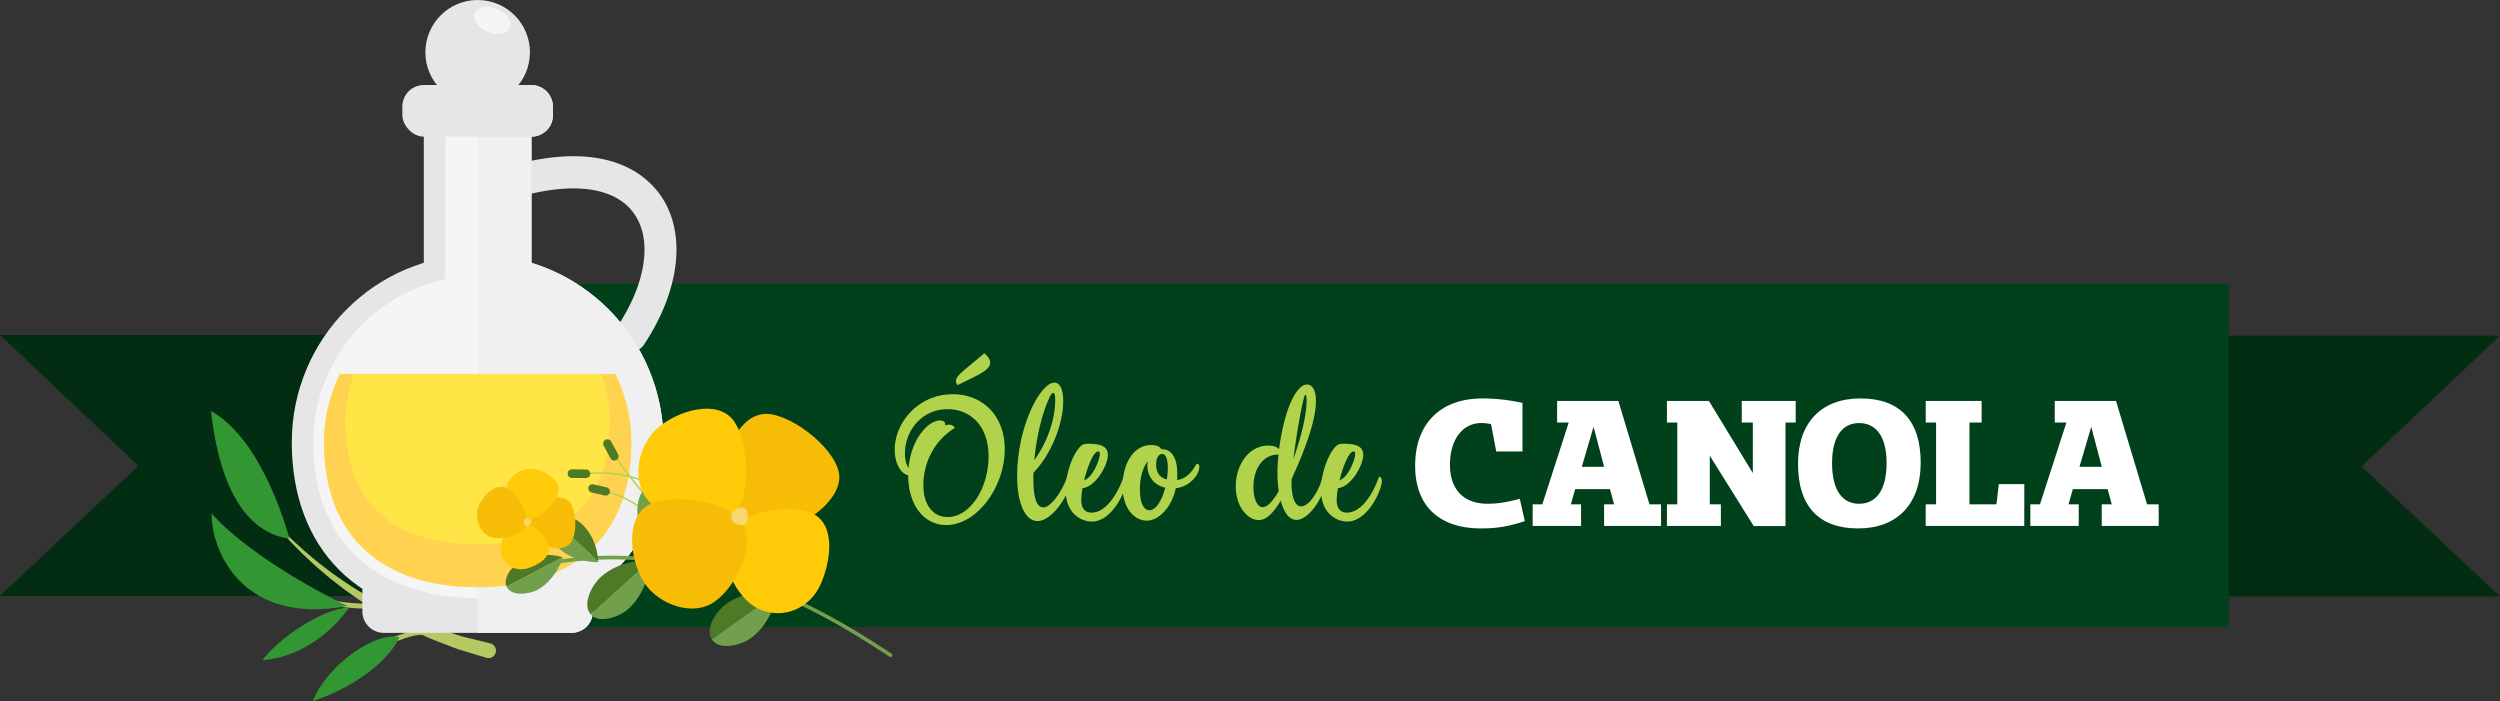 <svg id="Layer_1" data-name="Layer 1" xmlns="http://www.w3.org/2000/svg" viewBox="0 0 2128 596.78"><rect x="0" y="0" width="2128" height="596.78" fill="#333333" stroke="none"/><defs><style>.cls-1{fill:#022d13;}.cls-2{fill:#00401a;}.cls-3{fill:#b1d34b;}.cls-4{fill:#fff;}.cls-5{fill:#b4c864;}.cls-6{fill:#329632;}.cls-7{fill:#e6e6e6;}.cls-8{fill:#f5f5f5;}.cls-9{fill:#f0f0f0;}.cls-10{fill:#ffd250;}.cls-11{fill:#ffe646;}.cls-12{fill:#4e7927;}.cls-13{fill:#719f4b;}.cls-14{fill:#f7bd06;}.cls-15{fill:#ffcb08;}.cls-16{fill:#f7d772;}</style></defs><title>ilustra_new</title><polygon class="cls-1" points="1746 507.68 2128 507.68 2010.2 397.02 2128 285.68 1746 285.68 1746 507.68"/><rect class="cls-2" x="382" y="241.68" width="1515" height="292"/><polygon class="cls-1" points="382 507.18 0 507.18 117.8 396.52 0 285.18 382 285.18 382 507.18"/><path class="cls-3" d="M855.25,382.4c0,31.79-23.42,64.5-49.78,64.5-19.38,0-32.41-17.52-32.41-42.33-6.82-1.55-11.47-10.85-11.47-21.86,0-22.8,19.85-47.14,49.31-47.14C836.48,335.57,855.25,353.87,855.25,382.4Zm-13.8,6.2c0-27.6-16.75-40.32-34.89-40.32-21.71,0-36.29,18.15-36.29,37.68,0,4.66.78,8.69,3.1,12.41,2.17-25.12,17.06-40.47,26.67-40.47,2.64,0,4.5,1.08,4.5,3.1a4,4,0,0,1-.15,1.24,7.31,7.31,0,0,1,3.41-.77,5.59,5.59,0,0,1,5,2.79c-18.76,11.47-26.83,31.16-26.83,48.68,0,16.91,8.22,27.14,20.63,27.14C825.94,440.08,841.45,415.27,841.45,388.6Zm-26.21-60.78a5,5,0,0,1-1.55-3.41c0-1.55.93-3.42,2.79-5.43,4.19-4.34,15.66-13.18,21.24-18.3,2,1.55,5.12,4.65,5.12,8.06C842.84,315.72,829.82,320.22,815.24,327.82Z"/><path class="cls-3" d="M910.91,409.53c0,10.39-14.88,34-27.75,34-9.62,0-17.37-12.87-17.37-38.76,0-40.78,19.38-79.08,31.79-79.08,4.81,0,7.44,5.89,7.44,15.81,0,20.31-11,46.21-25.27,60.79-.16,1.7-.16,3.56-.16,5.27,0,17.05,2.95,24.34,8.69,24.34,5,0,14.11-9.92,20.31-26.2C910.14,405.66,910.91,407.21,910.91,409.53ZM880.37,391.7c11.32-15.35,17.83-35.2,17.83-50.86,0-4.18-.47-6.36-1.71-6.36s-2.32,2-3.56,4.66C887.19,351.54,882.23,371.54,880.37,391.7Z"/><path class="cls-3" d="M958.83,409.53c0,7.45-11.94,34.43-29.46,34.43-8.53,0-22.33-6.36-22.33-27,0-13.34,5.74-29.93,12.4-36.75,2-2,3.1-2.48,7.45-2.48,10.23,0,16.12,2.48,16.12,9.3,0,9.15-10.39,27.29-21.55,28.53a64.49,64.49,0,0,0-1.09,9.77c0,6.67,2.49,11,8.84,11,10.55,0,20.78-12.25,27.29-30.7C958.05,406.12,958.83,407.52,958.83,409.53Zm-36-.77c7.28-2.17,13.33-17.52,13.33-22.49,0-1.39-.47-2-1.4-2C930.92,384.26,925.8,396.66,922.86,408.76Z"/><path class="cls-3" d="M1000.85,415.58c-3.72,16.9-14.73,27.6-24.81,27.6-9.15,0-20.47-8.84-20.47-29,0-20.78,10.08-35.36,24.19-35.36,2.79,0,7.45.62,8.69,3.57h.77c7.29,0,12.87,6.05,12.87,21.09,0,1.7,0,3.41-.15,5.11,7.28-.93,12.09-5.89,16.59-13.8a2.06,2.06,0,0,1,2.32,2.33C1020.85,404.88,1012,414.34,1000.85,415.58Zm-9-.46c-10.08-2.33-15.2-10.08-15.2-18.77a26.58,26.58,0,0,1,.31-3.72c-4.18,5.43-6.67,13.8-6.67,23.88,0,11.17,3.11,17.83,8.07,17.83C984,434.34,989.07,425.82,991.86,415.12Zm-2.64-28.69c-2.48,0-5.12,2.64-5.12,9s2.64,11,9.15,12.72a64.2,64.2,0,0,0,.78-9.46C994,390.15,992.17,386.43,989.22,386.43Z"/><path class="cls-3" d="M1128.31,409.53c0,10.39-13.18,33-24.81,33-6.51,0-10.85-7-13.33-16.44-5.12,8.69-11.32,16.6-18.76,16.6-8.69,0-19.54-10.55-19.54-28.69s11-34.73,27.76-34.73c4.18,0,7.13.93,9.14,3.1a193.68,193.68,0,0,1,4.81-25c4.65-17.36,11.94-30.08,18.92-30.08,3.41,0,7.6,2.95,7.6,14.11,0,18-11,45.28-20.63,66.21a35.27,35.27,0,0,0-.15,3.57c0,9.15,2,19.85,8.22,19.85S1122,419.92,1126,405.66C1127.54,406.12,1128.31,407.67,1128.31,409.53Zm-39.85,8.53a104.16,104.16,0,0,1-1.08-15.66,134,134,0,0,1,.93-15.5h-.47c-12.25,0-20.93,11.47-20.93,27.75,0,9.92,3.26,17.06,7.91,17.06C1078.85,431.71,1083.66,426.28,1088.46,418.06ZM1101,390.15v.31c6.36-17.83,11.17-37.21,11.17-49.15,0-3.1-.31-5.28-.93-5.28-.47,0-1.09,1.4-1.86,4.66C1106.76,351.23,1103,374,1101,390.15Z"/><path class="cls-3" d="M1176.23,409.53c0,7.45-11.94,34.43-29.46,34.43-8.53,0-22.33-6.36-22.33-27,0-13.34,5.74-29.93,12.4-36.75,2-2,3.11-2.48,7.45-2.48,10.23,0,16.12,2.48,16.12,9.3,0,9.15-10.39,27.29-21.55,28.53a64.49,64.49,0,0,0-1.09,9.77c0,6.67,2.49,11,8.84,11,10.55,0,20.78-12.25,27.29-30.7C1175.45,406.12,1176.23,407.52,1176.23,409.53Zm-36-.77c7.28-2.17,13.33-17.52,13.33-22.49,0-1.39-.46-2-1.39-2C1148.32,384.26,1143.2,396.66,1140.26,408.76Z"/><path class="cls-4" d="M1297.91,443.56c-12.46,4.1-22.19,6.23-37.09,6.23-35.72,0-56.24-19-56.24-53.35,0-36,21.59-57.3,57.46-57.3a162.45,162.45,0,0,1,33.89,3.8v41.34h-22.34L1269.18,361a41.61,41.61,0,0,0-8.21-.91c-16,0-26.75,14-26.75,35.42s11.86,33.28,32.07,33.28c9.58,0,17.79-1.67,27.36-4.25Z"/><path class="cls-4" d="M1413.88,447.66H1365.4V429.27h8.51l-3.5-12.92h-29.64l-3.64,12.92h8.66v18.39H1304.6V429.27h8.21l22.49-69.61h-9.88V341.27h52.14l26.44,88h9.88Zm-57.45-84.36-10,34.05h19Z"/><path class="cls-4" d="M1519.83,359.66v88.15h-27.06l-37.39-59.88v41.34h9.42v18.39h-45.9V429.27h8.82V359.66h-8.82V341.27h35.72l37.39,61.4v-43h-9.42V341.27h45.9v18.39Z"/><path class="cls-4" d="M1530.47,394.77c0-35.42,20.22-55.63,53.2-55.63s51.22,18.24,51.22,54.72c0,35.41-20.22,55.93-53.2,55.93C1548.56,449.79,1530.47,431.4,1530.47,394.77Zm75.39-.61c0-22.5-8.82-34.05-23.41-34.05-14.29,0-23,11.55-23,34.2,0,22.8,8.66,34.5,23,34.5C1597,428.81,1605.86,417.11,1605.86,394.16Z"/><path class="cls-4" d="M1723.05,447.66h-83.9V429.27H1648V359.66h-8.82V341.27h47.57v18.39h-10.33v69.61h22.95l2-17.18h21.73Z"/><path class="cls-4" d="M1837.5,447.66H1789V429.27h8.51l-3.5-12.92H1764.4l-3.65,12.92h8.66v18.39h-41.19V429.27h8.21l22.49-69.61H1749V341.27h52.14l26.44,88h9.88Zm-57.45-84.36-10,34.05h19Z"/><path class="cls-5" d="M357.61,536.27c-6.3.34-11.54,2.15-16.67,3.92-2.05.7-4.13,1.42-6.29,2a2.13,2.13,0,0,0-1.44,2.63,2.1,2.1,0,0,0,2.63,1.44c2.22-.64,4.36-1.37,6.48-2.11,8.09-2.78,15.73-5.4,27.41-2.4a2.12,2.12,0,1,0,1.06-4.11A43.09,43.09,0,0,0,357.61,536.27Z"/><path class="cls-5" d="M281,510.42a2.12,2.12,0,0,0-.42,4.17c16.45,4.27,38.93,3.47,39.87,3.44a2,2,0,0,0,2-2.2,2.12,2.12,0,0,0-2.2-2c-.22,0-22.8.81-38.64-3.31A2.35,2.35,0,0,0,281,510.42Z"/><path class="cls-5" d="M221.57,429.34s8,12.42,23,28.69c3.63,4.17,8,8.28,12.38,12.86,4.68,4.25,9.36,9.07,14.7,13.47l8,6.86c2.75,2.26,5.65,4.41,8.52,6.65,5.67,4.59,11.82,8.71,17.91,12.93,3,2.17,6.13,4.16,9.3,6.05l9.4,5.76c6.24,3.81,12.73,6.94,18.83,10.31s12.41,5.81,18.19,8.55,11.5,4.76,16.71,6.79,10,4,14.34,5.22l11.27,3.43,9.83,3a6.36,6.36,0,0,0,3.7-12.18l-.31-.09-.44-.11-9.63-2.37-11.07-2.72c-4.31-.93-8.95-2.74-14.14-4.3s-10.84-3.26-16.57-5.7-12-4.48-18.14-7.37-12.62-5.67-18.92-9q-4.71-2.57-9.5-5.14c-3.21-1.68-6.38-3.47-9.43-5.44-6.2-3.81-12.47-7.53-18.28-11.74-2.94-2.06-5.92-4-8.75-6.1l-8.28-6.33c-5.52-4.07-10.38-8.57-15.26-12.54-4.58-4.28-9.13-8.13-12.95-12.08A233.61,233.61,0,0,1,221.57,429.34Z"/><path class="cls-6" d="M266.26,596.78c36.5-12.07,65-34.86,73.75-54.45C321.94,537.21,279.59,563.67,266.26,596.78Z"/><path class="cls-6" d="M180.14,437.12c-.45,30.82,25.38,95.77,115.76,78.64C265.68,501.74,207.86,468.53,180.14,437.12Z"/><path class="cls-6" d="M246.3,458.5c-28.4-4-57.63-29-66.75-108.63C225,374.74,246.3,458.5,246.3,458.5Z"/><path class="cls-6" d="M223.22,562c32.82-2.59,59-23.65,74.25-45.19C271.06,519.28,236.6,544.51,223.22,562Z"/><path class="cls-7" d="M536.72,299.49a13.69,13.69,0,0,1-11.38-21.28c24.44-36.74,30.07-73.48,14.7-95.91-14.17-20.67-44.71-27-86-17.83a13.69,13.69,0,1,1-5.93-26.73c71.43-15.84,102.4,11.41,114.51,29.07,21.82,31.84,16.26,80.33-14.49,126.57A13.71,13.71,0,0,1,536.72,299.49Z"/><path class="cls-7" d="M564.81,376.65c0,88.22-54.6,150.62-158.23,150.62s-158.22-62.4-158.22-150.62S319.19,216.9,406.58,216.9,564.81,288.42,564.81,376.65Z"/><path class="cls-7" d="M504.71,520.42a18.27,18.27,0,0,1-18.26,18.26H326.71a18.26,18.26,0,0,1-18.26-18.26V493H504.71Z"/><rect class="cls-7" x="360.75" y="84.36" width="91.67" height="157.46"/><path class="cls-8" d="M406.58,509c-87.65,0-140-49.48-140-132.36,0-61.86,40.89-117.55,99.46-135.43L379,237.28V102.61h55.15V237.28l12.93,3.94c58.55,17.88,99.46,73.57,99.46,135.43C546.55,459.53,494.23,509,406.58,509Z"/><path class="cls-9" d="M486.45,538.68a18.27,18.27,0,0,0,18.26-18.26V501.08c39.57-26.27,60.1-70.47,60.1-124.43,0-72.13-47.37-133-112.39-152.88V116.31a18.26,18.26,0,0,0,18.25-18.26V90.63a18.25,18.25,0,0,0-18.25-18.25H406.58v466.3Z"/><rect class="cls-7" x="342.49" y="72.38" width="128.18" height="43.93" rx="18.26"/><path class="cls-10" d="M523.83,318.27H289.34a132.57,132.57,0,0,0-13.6,58.38c0,78.32,47.69,123.23,130.84,123.23S537.42,455,537.42,376.65A132.56,132.56,0,0,0,523.83,318.27Z"/><circle class="cls-7" cx="406.58" cy="44.5" r="44.5"/><path class="cls-8" d="M434.1,23.76C431.83,29.07,423.3,30.52,415,27S401.9,16.32,404.16,11,415,4.23,423.23,7.76,436.36,18.44,434.1,23.76Z"/><path class="cls-11" d="M511.85,318.27H301.31A113.21,113.21,0,0,0,294,358.39c0,68.68,38.93,105,112.58,105s112.59-36.3,112.59-105A113.22,113.22,0,0,0,511.85,318.27Z"/><path class="cls-3" d="M593.84,504.55c-6.37-15.4-13.38-30.67-22.85-44.45-8.93-13-20.17-24.54-33.88-32.46a75.15,75.15,0,0,0-24.33-9.05.62.62,0,0,1,.21-1.22c15.42,2.74,29.44,10.66,41,21.11,12.29,11.14,21.64,25.07,29.23,39.72,4.37,8.45,8.2,17.16,11.83,25.94.31.74-.87,1.15-1.17.41"/><path class="cls-12" d="M519.07,419.12h0a3.56,3.56,0,0,0-2.66-4.25l-11.52-2.64a3.55,3.55,0,0,0-1.59,6.91l11.52,2.64a3.56,3.56,0,0,0,4.25-2.66"/><path class="cls-3" d="M487.67,404.62a103.19,103.19,0,0,1,47,.11c-4.92-6.44-9.67-13-14.41-19.6-.48-.66.51-1.49,1-.82,5.05,7,10.11,14,15.39,20.89a125.59,125.59,0,0,1,47,23.52A155.19,155.19,0,0,1,605,449.07a.63.63,0,0,1,.6.33c.26.43.51.86.76,1.29.38.64-.62,1.21-1.07.68-11.9-14-26.13-26.1-42.4-34.73A117.73,117.73,0,0,0,538,406.85c5.19,6.66,10.59,13.14,16.39,19.27A155.79,155.79,0,0,0,574,443.85a137.84,137.84,0,0,0,22.85,13.72c8.93,4.31,18.18,7.91,27.45,11.42a.64.64,0,0,1-.44,1.21c-16.55-6.28-33.16-12.92-47.7-23.19s-26.65-23.47-37.63-37.36c-.86-1.09-1.72-2.2-2.58-3.31a108.65,108.65,0,0,0-20.86-3,98.38,98.38,0,0,0-27.2,2.56c-.8.2-1-1.07-.21-1.26"/><path class="cls-12" d="M502.46,403.31h0a3.67,3.67,0,0,0-3.62-3.69l-12.17-.13a3.66,3.66,0,0,0-.08,7.31l12.18.12a3.66,3.66,0,0,0,3.69-3.61"/><path class="cls-12" d="M524.61,391.54h0a3.65,3.65,0,0,0,1.45-5l-5.83-10.69a3.65,3.65,0,0,0-6.41,3.5l5.83,10.69a3.66,3.66,0,0,0,5,1.45"/><path class="cls-13" d="M758,559.23a1.58,1.58,0,0,1-.85-.25c-1.82-1.15-3.9-2.5-6.21-4-40.49-26.19-148-95.76-277.37-75a1.59,1.59,0,0,1-.51-3.13c55.82-9,114.36-2.11,174,20.33,48.61,18.29,85.68,42.26,105.59,55.14,2.31,1.5,4.38,2.83,6.19,4a1.58,1.58,0,0,1-.85,2.92Z"/><path class="cls-13" d="M670.1,510.46a1.55,1.55,0,0,1-.77-.2c-34.17-18.75-52.61-69.68-54.88-92.78a1.59,1.59,0,1,1,3.16-.31c2.21,22.52,20.11,72.13,53.25,90.31a1.59,1.59,0,0,1-.76,3Z"/><path class="cls-12" d="M618.08,514.05c17.95-12.77,39.06-9.89,43.07-9.2l-55.29,39.32C599.8,534.79,610.11,519.72,618.08,514.05Z"/><path class="cls-13" d="M606.13,544.59c-.1-.13-.18-.28-.27-.42l55.29-39.32.68.13s-4.23,25-22.93,38.35C630.81,549.08,612.78,553.94,606.13,544.59Z"/><path class="cls-12" d="M578.21,434.82c6.37,21.08-3.08,40.18-5,43.75l-19.63-64.94C564.39,410.88,575.38,425.46,578.21,434.82Z"/><path class="cls-13" d="M553.07,413.75l.49-.12,19.63,64.94-.33.61s-22.4-12-29-34C541,435.72,542.09,417.07,553.07,413.75Z"/><path class="cls-12" d="M511.19,491.34c16.33-14.78,37.64-14.4,41.7-14.17l-50.32,45.51C495.45,514.07,503.94,497.89,511.19,491.34Z"/><path class="cls-13" d="M502.89,523.07c-.12-.13-.22-.26-.32-.39l50.32-45.51.69,0s-1.27,25.37-18.29,40.77C527.93,524.63,510.58,531.58,502.89,523.07Z"/><path class="cls-12" d="M495.3,446.05C508,458,509.11,474.77,509.2,478L470,441.31C476.35,435.13,489.65,440.76,495.3,446.05Z"/><path class="cls-13" d="M469.74,441.58l.28-.27L509.2,478c0,.35,0,.55,0,.55s-20.08.66-33.33-11.75C470.15,461.43,463.53,448.21,469.74,441.58Z"/><path class="cls-12" d="M444,477.06c15.4-8.16,31.66-3.72,34.72-2.76l-47.43,25.12C427.49,491.43,437.14,480.68,444,477.06Z"/><path class="cls-13" d="M431.44,499.77c-.06-.11-.11-.23-.17-.35L478.7,474.3l.53.17s-5.91,19.21-22,27.7C450.34,505.84,435.69,507.8,431.44,499.77Z"/><path class="cls-12" d="M659,456.22c-7.87,10.46-20.35,12.63-22.74,13L660.54,437C665.66,441.19,662.53,451.58,659,456.22Z"/><path class="cls-13" d="M660.31,436.77a1.45,1.45,0,0,1,.23.19l-24.25,32.22-.41.05s-2.11-15,6.1-25.85C645.52,438.67,654.86,432.67,660.31,436.77Z"/><path class="cls-12" d="M607.88,404.38c9.53,9,10.32,21.62,10.38,24L588.9,400.77C593.67,396.14,603.65,400.4,607.88,404.38Z"/><path class="cls-13" d="M588.69,401l.21-.2,29.36,27.64c0,.27,0,.42,0,.42s-15.09.45-25-8.9C589,415.88,584,405.94,588.69,401Z"/><path class="cls-12" d="M638.47,414.21c-7.88,10.46-20.36,12.63-22.75,13L640,395C645.1,399.18,642,409.57,638.47,414.21Z"/><path class="cls-13" d="M639.75,394.76l.23.19-24.26,32.22-.41.05s-2.11-15,6.1-25.85C625,396.66,634.3,390.66,639.75,394.76Z"/><circle class="cls-13" cx="631.77" cy="443.51" r="23.91"/><path class="cls-14" d="M656.66,451.85c22.23.55,57.21-22.9,57.76-45.12s-39.34-53.85-61.57-54.4-36,29.71-36.54,51.94S634.43,451.29,656.66,451.85Z"/><path class="cls-15" d="M551.23,425.45c14.23,17.09,54.92,27.94,72,13.71s14.57-65.08.34-82.16-46.07-7.48-63.15,6.76S537,408.37,551.23,425.45Z"/><path class="cls-15" d="M691.32,437c-20.23-9.24-61.6-1.39-70.83,18.84s5.38,53.33,25.6,62.57,43-.33,52.2-20.56S711.55,446.19,691.32,437Z"/><path class="cls-14" d="M605.13,514.08c19.56-10.59,38.22-48.34,27.63-67.89s-60.92-27.11-80.48-16.53-16.41,43.69-5.82,63.25S585.58,524.66,605.13,514.08Z"/><path class="cls-16" d="M623.63,443.87c2.19,2.62,8.45,4.29,11.08,2.1s2.24-10,0-12.64-7.09-1.15-9.72,1S621.44,441.24,623.63,443.87Z"/><circle class="cls-13" cx="448.2" cy="446.06" r="10.55"/><path class="cls-14" d="M452.3,456.89c6,7.76,23.82,13.16,31.57,7.14s7.41-28.49,1.39-36.25-20.21-4-28,2S446.28,449.14,452.3,456.89Z"/><path class="cls-15" d="M431.87,413.48c-1.87,9.64,5.79,26.58,15.43,28.44s26.32-13.2,28.18-22.84-10.32-17.84-20-19.7S433.73,403.84,431.87,413.48Z"/><path class="cls-15" d="M467.08,464.58c-2.5-9.49-16.74-21.44-26.23-18.95s-16.73,16.75-14.23,26.24,12.12,14.59,21.61,12.1S469.58,474.07,467.08,464.58Z"/><path class="cls-14" d="M416.64,456.67c9.08,3.73,27.2-.45,30.92-9.53s-7.76-28.4-16.84-32.12-19.52,6.6-23.24,15.68S407.55,452.94,416.64,456.67Z"/><path class="cls-16" d="M445.8,443.37c-.28,1.49.9,4.09,2.38,4.38s4.05-2,4.33-3.52-1.58-2.74-3.07-3A3.22,3.22,0,0,0,445.8,443.37Z"/></svg>